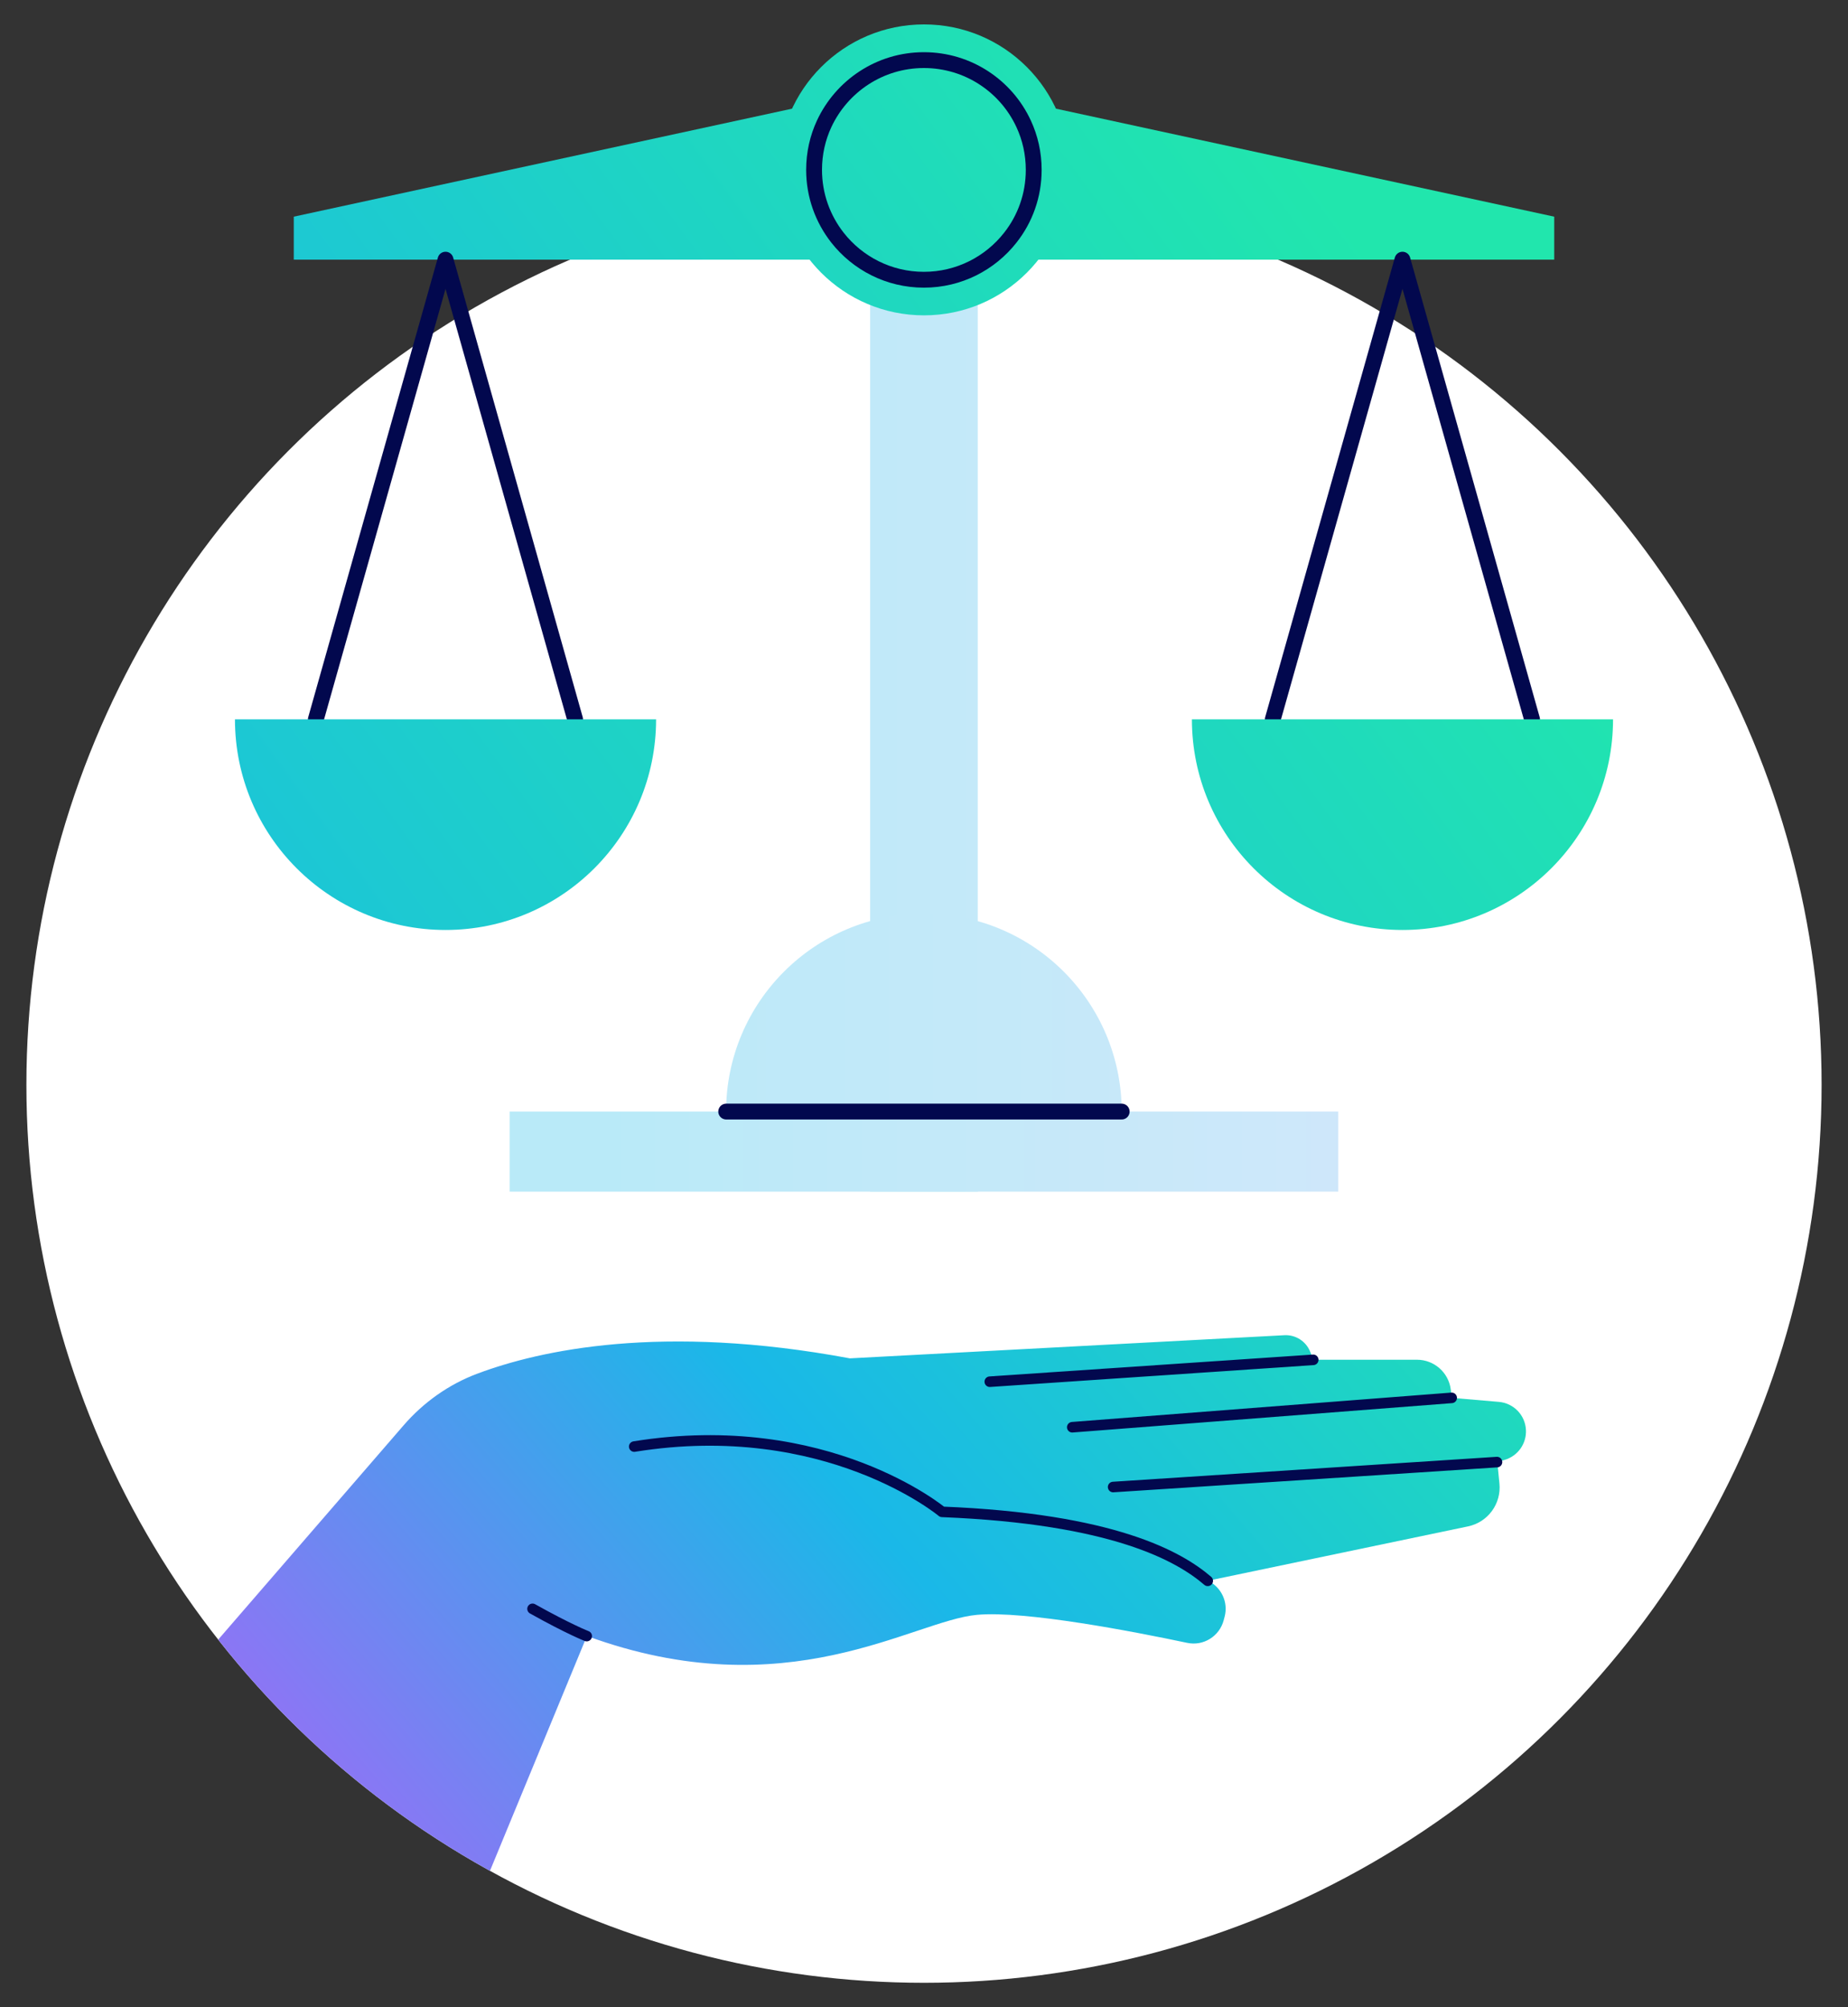 <?xml version="1.0" encoding="UTF-8"?> <svg xmlns="http://www.w3.org/2000/svg" xmlns:xlink="http://www.w3.org/1999/xlink" version="1.1" id="Brand" x="0px" y="0px" viewBox="0 0 175 190" style="enable-background:new 0 0 175 190;" xml:space="preserve"><rect x="0" y="0" width="175" height="190" fill="#333333" stroke="none"/> <style type="text/css"> .st0{fill:url(#SVGID_1_);} .st1{fill:url(#SVGID_00000080199324571907541580000018282891724207599494_);} .st2{fill:#02024E;} .st3{fill:#B45EF9;} .st4{fill:#FFFFFF;} .st5{fill:url(#SVGID_00000181056335466153351070000006271473322798047400_);} .st6{fill:none;stroke:#02024E;stroke-linecap:round;stroke-linejoin:round;stroke-miterlimit:10;} .st7{fill:url(#SVGID_00000067948259230491525150000012464555989136336771_);} .st8{fill:url(#SVGID_00000132783971578843468310000010733043959943077559_);} .st9{fill:url(#SVGID_00000118368877340062586170000002638620538397704335_);} .st10{fill:url(#SVGID_00000125593363392202857660000017630627883385248170_);} .st11{fill:url(#SVGID_00000002384691479834367970000010125230851422231689_);} .st12{fill:url(#SVGID_00000013876710310906093440000004589559396658637232_);} .st13{fill:url(#SVGID_00000174573157186018640680000015156126746398037429_);} .st14{fill:url(#SVGID_00000096772971124335004930000005765607322529083797_);} .st15{fill:url(#SVGID_00000049205494888372484490000001744455505567176891_);} .st16{fill:url(#SVGID_00000029024574281002885150000012311906955945675677_);} .st17{clip-path:url(#SVGID_00000148651269228908856890000007168062720137195654_);} .st18{fill:url(#SVGID_00000012453091800755879460000010105439713389268624_);} .st19{fill:none;stroke:#02084E;stroke-linecap:round;stroke-linejoin:round;stroke-miterlimit:10;} .st20{fill:url(#SVGID_00000103238517449136819870000006016255432746549929_);} .st21{fill:url(#SVGID_00000170994731912996206310000010920355296770231441_);} .st22{fill:url(#SVGID_00000124148200033969569670000003579138696855926436_);} .st23{fill:url(#SVGID_00000041994328695750491200000009128141961894988179_);} .st24{fill:none;stroke:#02084E;stroke-width:1.5;stroke-linecap:round;stroke-linejoin:round;stroke-miterlimit:10;} .st25{fill:url(#SVGID_00000082337786408876077370000016410250249185477520_);} .st26{fill:url(#SVGID_00000170267919000006577930000016434339538088070294_);} .st27{fill:url(#SVGID_00000118380323108269627320000014629991723874773674_);} .st28{fill:url(#SVGID_00000000905980135400427850000015991311753604267451_);} .st29{fill:url(#SVGID_00000045580276714809700960000000321816497145161144_);} .st30{fill:url(#SVGID_00000176752481735076414630000009060728391097750191_);} .st31{fill:#020256;} .st32{fill:none;stroke:#020256;stroke-linecap:round;stroke-linejoin:round;stroke-miterlimit:10;} .st33{fill:url(#SVGID_00000178896803086859352420000017415982396654836635_);} .st34{fill:url(#SVGID_00000039834607150890054370000001057057267414684049_);} .st35{fill:url(#SVGID_00000083072192316967991590000003240223885200455099_);} .st36{fill:url(#SVGID_00000134951799488742306660000008057974980302271398_);} .st37{fill:url(#SVGID_00000106856543797595678810000007611060050708628096_);} .st38{fill:url(#SVGID_00000086691178618070931120000016037892115963065516_);} .st39{fill:none;stroke:#B45EF9;stroke-linecap:round;stroke-linejoin:round;stroke-miterlimit:10;} .st40{fill:url(#SVGID_00000109743460479211154810000012425749136245819282_);} .st41{clip-path:url(#SVGID_00000096771280619671130680000013738940854837703350_);} .st42{fill:#1AB8E8;} .st43{clip-path:url(#SVGID_00000096771280619671130680000013738940854837703350_);fill:#02024E;} .st44{clip-path:url(#SVGID_00000015345432677922348280000009438490930659805854_);fill:#02024E;} .st45{fill:url(#SVGID_00000034774316186868661840000008210350692996099770_);} .st46{fill:url(#SVGID_00000054226054990302704320000012459297716764722867_);} .st47{fill:url(#SVGID_00000181778091915600758570000016427753538193023892_);} .st48{fill:url(#SVGID_00000039134769939087095770000003802308472383879323_);} .st49{clip-path:url(#SVGID_00000145047160780194287080000008667638121320895925_);fill:url(#SVGID_00000039837285198863812310000001877196249486900102_);} .st50{clip-path:url(#SVGID_00000145047160780194287080000008667638121320895925_);fill:url(#SVGID_00000041977675473707287620000003552323551460237488_);} .st51{clip-path:url(#SVGID_00000145047160780194287080000008667638121320895925_);fill:url(#SVGID_00000038392040689513232690000015042800083646871227_);} .st52{clip-path:url(#SVGID_00000145047160780194287080000008667638121320895925_);fill:#FFFFFF;} .st53{clip-path:url(#SVGID_00000145047160780194287080000008667638121320895925_);fill:url(#SVGID_00000047032740941701688480000010847023390823683509_);} .st54{clip-path:url(#SVGID_00000145047160780194287080000008667638121320895925_);fill:url(#SVGID_00000075154037512793990030000005674782823975924912_);} .st55{clip-path:url(#SVGID_00000145047160780194287080000008667638121320895925_);fill:none;stroke:#02024E;stroke-linecap:round;stroke-linejoin:round;stroke-miterlimit:10;} .st56{clip-path:url(#SVGID_00000145047160780194287080000008667638121320895925_);fill:none;stroke:#B45EF9;stroke-linecap:round;stroke-linejoin:round;stroke-miterlimit:10;} .st57{fill:url(#SVGID_00000154422655022769735050000012563038747700823981_);} .st58{fill:#02084E;} .st59{fill:url(#SVGID_00000031907957381144722320000011384445710863306921_);} .st60{fill:url(#SVGID_00000093164601188615829220000011815369238641322685_);} .st61{fill:none;stroke:#47C6EC;stroke-linecap:round;stroke-linejoin:round;stroke-miterlimit:10;} .st62{fill:url(#SVGID_00000099629930058046608240000016406375601350668198_);} .st63{fill:url(#SVGID_00000026850467362445141690000001303282730389060495_);} .st64{fill:url(#SVGID_00000015351187537681803380000006374942937441519495_);} .st65{fill:url(#SVGID_00000114760757881342064060000004697817631167826097_);} .st66{fill:url(#SVGID_00000004514138837326478350000007726681790758541236_);} .st67{fill:url(#SVGID_00000163040646200568077260000012456977975746893989_);} .st68{fill:url(#SVGID_00000092417703105597676990000007975935893932099768_);} .st69{fill:url(#SVGID_00000011729657096888703810000007502223134214862223_);} .st70{fill:url(#SVGID_00000116932537320474858340000005350090668772203909_);} .st71{fill:url(#SVGID_00000088096507508275066540000005771328907927730320_);} .st72{fill:url(#SVGID_00000147913488129600893430000003781231545819932084_);} .st73{fill:url(#SVGID_00000111895810402615266810000001739614050820156546_);} .st74{fill:url(#SVGID_00000134937675881355844350000001871657689107661475_);} .st75{clip-path:url(#SVGID_00000028324903358038136760000009229079047874128054_);fill:url(#SVGID_00000156575121832407708950000015072032117773905058_);} .st76{clip-path:url(#SVGID_00000028324903358038136760000009229079047874128054_);fill:url(#SVGID_00000036243914275730599030000008504043570951631255_);} .st77{clip-path:url(#SVGID_00000028324903358038136760000009229079047874128054_);fill:url(#SVGID_00000123412839231260861300000010717272464893530035_);} .st78{clip-path:url(#SVGID_00000028324903358038136760000009229079047874128054_);fill:url(#SVGID_00000036954191858632543770000017995289594629227912_);} .st79{clip-path:url(#SVGID_00000028324903358038136760000009229079047874128054_);fill:url(#SVGID_00000108988377548254820440000008059016261236031886_);} .st80{fill:url(#SVGID_00000062169823463633324680000011984851853705834624_);} .st81{fill:url(#SVGID_00000133501586632852347110000009239135681019410072_);} .st82{fill:url(#SVGID_00000084519716559631524950000001368929705959416500_);} .st83{fill:url(#SVGID_00000086680355388988310160000002298008694071497620_);} .st84{fill:url(#SVGID_00000108283741520986761890000016822041277714470021_);} .st85{fill:url(#SVGID_00000106851295923285372540000001250781804797439878_);} .st86{fill:url(#SVGID_00000000202967775476414000000012754969422620919991_);} .st87{fill:url(#SVGID_00000157272094210942045620000013778417482192644000_);} .st88{fill:url(#SVGID_00000096773692465665617320000010457975635927194767_);} .st89{fill:url(#SVGID_00000029759423883740570510000002987310905097610429_);} .st90{clip-path:url(#SVGID_00000008835631351086453820000001115302663590294974_);} .st91{fill:url(#SVGID_00000113317386618645113580000002766895901196626061_);} .st92{fill:url(#SVGID_00000057107387365714107890000002122470940647292036_);} .st93{fill:url(#SVGID_00000168086220581458276210000008241659320934938558_);} .st94{fill:url(#SVGID_00000082361118808402376370000006259357430119498624_);} .st95{fill:url(#SVGID_00000122689014937574189870000011917074376407819923_);} .st96{fill:url(#SVGID_00000126301859566242315080000007958109220434352548_);} .st97{fill:url(#SVGID_00000151515751563283288650000001688610354975446675_);} .st98{fill:url(#SVGID_00000046308558983476250030000009619012181688643466_);} .st99{fill:url(#SVGID_00000178177698157561500620000003390471487952604583_);} .st100{fill:url(#SVGID_00000066473505089585586440000002877608403123619973_);} .st101{fill:url(#SVGID_00000168092246086875139180000012382135142998418857_);} .st102{fill:url(#SVGID_00000038386391494983790070000001577019105021009824_);} .st103{fill:url(#SVGID_00000092451363496194230380000017774848296062270640_);} .st104{fill:url(#SVGID_00000147179758309577530330000003217203313302969232_);} .st105{fill:url(#SVGID_00000114061435374405653750000014058827714948341171_);} .st106{clip-path:url(#SVGID_00000137109525177806025320000008171891682405663675_);} .st107{clip-path:url(#SVGID_00000137109525177806025320000008171891682405663675_);fill:#02024E;} .st108{clip-path:url(#SVGID_00000036226651606321302730000000343960734514731401_);fill:#02024E;} .st109{fill:url(#SVGID_00000150100592892140157340000000180956486410331839_);} .st110{fill:url(#SVGID_00000077283618588939790700000001149674002419903148_);} .st111{fill:url(#SVGID_00000163034896998641306470000012779648957924186757_);} .st112{clip-path:url(#SVGID_00000130607293236789148670000011369335895850655367_);fill:url(#SVGID_00000169524907461318280370000011551605620761451908_);} .st113{clip-path:url(#SVGID_00000130607293236789148670000011369335895850655367_);fill:url(#SVGID_00000109014206267571836180000012094218277544460221_);} .st114{clip-path:url(#SVGID_00000130607293236789148670000011369335895850655367_);fill:url(#SVGID_00000125596124385298700320000001219061949236911792_);} .st115{clip-path:url(#SVGID_00000130607293236789148670000011369335895850655367_);fill:#FFFFFF;} .st116{clip-path:url(#SVGID_00000130607293236789148670000011369335895850655367_);fill:url(#SVGID_00000150810234343417882380000017551072439339245235_);} .st117{clip-path:url(#SVGID_00000130607293236789148670000011369335895850655367_);fill:url(#SVGID_00000140695565484236675840000003166109231648135568_);} .st118{clip-path:url(#SVGID_00000130607293236789148670000011369335895850655367_);fill:none;stroke:#02024E;stroke-linecap:round;stroke-linejoin:round;stroke-miterlimit:10;} .st119{clip-path:url(#SVGID_00000130607293236789148670000011369335895850655367_);fill:none;stroke:#B45EF9;stroke-linecap:round;stroke-linejoin:round;stroke-miterlimit:10;} .st120{fill:url(#SVGID_00000115477267989145040310000003034829609965248387_);} .st121{fill:url(#SVGID_00000009578479875501294010000017656668136881735591_);} .st122{fill:url(#SVGID_00000125592621167092223950000004871221169925751704_);} .st123{fill:url(#SVGID_00000078761100476377517350000012893201753704437159_);} .st124{fill:url(#SVGID_00000105422380461699891470000011005324912365187732_);} .st125{fill:url(#SVGID_00000029038798115601571970000014046831556513844907_);} .st126{fill:url(#SVGID_00000176763479987440916100000017416574114808403629_);} .st127{fill:url(#SVGID_00000181806491156400246970000014380113933080247484_);} .st128{fill:url(#SVGID_00000036971163816933032950000004667865004734083457_);} .st129{fill:url(#SVGID_00000074420335345433398750000007340750105051529635_);} .st130{fill:url(#SVGID_00000083809943211175319020000008349966641537466797_);} .st131{fill:url(#SVGID_00000036245049211803259520000005211963447738818191_);} .st132{fill:url(#SVGID_00000057126722106912372150000010097086952323409304_);} .st133{clip-path:url(#SVGID_00000020366878772839909490000016410716079106271398_);fill:url(#SVGID_00000000223984716978273700000015556709715687571875_);} .st134{clip-path:url(#SVGID_00000020366878772839909490000016410716079106271398_);fill:url(#SVGID_00000178899203144480679480000018396756114134967469_);} .st135{clip-path:url(#SVGID_00000020366878772839909490000016410716079106271398_);fill:url(#SVGID_00000179631166536777086970000002384338135542549920_);} .st136{clip-path:url(#SVGID_00000020366878772839909490000016410716079106271398_);fill:url(#SVGID_00000127723933674325762400000003642611744591044541_);} .st137{clip-path:url(#SVGID_00000020366878772839909490000016410716079106271398_);fill:url(#SVGID_00000148619527499896164820000004970790286177275306_);} .st138{fill:url(#SVGID_00000168798598486719190120000006331951839633552278_);} .st139{fill:url(#SVGID_00000094593593445422278360000011905902969974431400_);} .st140{fill:url(#SVGID_00000119076703961813197320000006932326626059330711_);} .st141{clip-path:url(#SVGID_00000100381196594569643210000010197676345648709524_);} .st142{clip-path:url(#SVGID_00000100381196594569643210000010197676345648709524_);fill:#02024E;} .st143{fill:none;stroke:#F0047F;stroke-miterlimit:10;} .st144{fill:#F0047F;} </style> <g> <g> <circle class="st4" cx="87.5" cy="102.69" r="85"></circle> <g> <defs> <circle id="SVGID_00000088113962913967898460000003709677533984839554_" cx="87.5" cy="102.69" r="85"></circle> </defs> <clipPath id="SVGID_00000182487980869272303810000010733297940057113514_"> <use xlink:href="#SVGID_00000088113962913967898460000003709677533984839554_" style="overflow:visible;"></use> </clipPath> <g style="clip-path:url(#SVGID_00000182487980869272303810000010733297940057113514_);"> <linearGradient id="SVGID_1_" gradientUnits="userSpaceOnUse" x1="26.958" y1="192.817" x2="139.323" y2="96.338"> <stop offset="4.475343e-07" style="stop-color:#B45EF9"></stop> <stop offset="0.499" style="stop-color:#1AB8E8"></stop> <stop offset="1" style="stop-color:#21E6AD"></stop> </linearGradient> <path class="st0" d="M1.39,177.47l36.83-42.55c1.89-2.18,4.28-3.88,6.98-4.89c5.89-2.21,17.42-4.78,35.28-1.45l41.14-2.19 c1.07-0.06,2.05,0.57,2.45,1.56l0.31,0.76l9.8,0c1.62,0,2.99,1.2,3.2,2.8l0.11,0.81l4.45,0.38c1.39,0.12,2.48,1.24,2.56,2.63 l0,0c0.08,1.31-0.76,2.49-2.01,2.86l-0.7,0.21l0.2,2.01c0.2,1.93-1.09,3.69-2.99,4.08l-24.61,5.14l0,0 c1.27,0.61,1.94,2.03,1.58,3.4l-0.09,0.34c-0.4,1.52-1.92,2.47-3.46,2.14c-4.97-1.05-15.35-3.07-19.91-2.65 c-6.11,0.56-17.98,8.94-36.93,2l-22.83,55.28L1.39,177.47z"></path> <line class="st19" x1="124.36" y1="128.72" x2="93.73" y2="130.79"></line> <line class="st19" x1="137.47" y1="132.32" x2="101.54" y2="135.1"></line> <line class="st19" x1="141.76" y1="138.4" x2="105.41" y2="140.76"></line> <path class="st19" d="M114.37,149.64c-2.7-2.32-8.94-5.88-25.16-6.53c0,0-10.93-9.11-29.15-6.18"></path> <path class="st19" d="M55.56,154.87c0,0-1.68-0.65-5.13-2.58"></path> </g> </g> </g> <g> <linearGradient id="SVGID_00000156565986050732317730000008240328525937974200_" gradientUnits="userSpaceOnUse" x1="57.081" y1="63.078" x2="243.567" y2="63.078"> <stop offset="0" style="stop-color:#B9EAF8"></stop> <stop offset="1" style="stop-color:#F2E3FD"></stop> </linearGradient> <polygon style="fill:url(#SVGID_00000156565986050732317730000008240328525937974200_);" points="92.59,13.36 92.59,112.8 82.4,112.8 82.4,13.36 "></polygon> <linearGradient id="SVGID_00000034082802191338265670000012362128406985346181_" gradientUnits="userSpaceOnUse" x1="57.081" y1="109.009" x2="243.567" y2="109.009"> <stop offset="0" style="stop-color:#B9EAF8"></stop> <stop offset="1" style="stop-color:#F2E3FD"></stop> </linearGradient> <rect x="48.26" y="105.22" style="fill:url(#SVGID_00000034082802191338265670000012362128406985346181_);" width="78.47" height="7.58"></rect> <linearGradient id="SVGID_00000155833095711550909720000007137095075513276855_" gradientUnits="userSpaceOnUse" x1="-91.684" y1="153.901" x2="114.447" y2="2.79"> <stop offset="4.475343e-07" style="stop-color:#B45EF9"></stop> <stop offset="0.499" style="stop-color:#1AB8E8"></stop> <stop offset="1" style="stop-color:#21E6AD"></stop> </linearGradient> <polygon style="fill:url(#SVGID_00000155833095711550909720000007137095075513276855_);" points="147.18,24.58 27.82,24.58 27.82,20.51 87.5,7.58 147.18,20.51 "></polygon> <linearGradient id="SVGID_00000070112956689053745290000017941826544914164378_" gradientUnits="userSpaceOnUse" x1="-94.767" y1="149.695" x2="111.364" y2="-1.416"> <stop offset="4.475343e-07" style="stop-color:#B45EF9"></stop> <stop offset="0.499" style="stop-color:#1AB8E8"></stop> <stop offset="1" style="stop-color:#21E6AD"></stop> </linearGradient> <circle style="fill:url(#SVGID_00000070112956689053745290000017941826544914164378_);" cx="87.5" cy="16.08" r="13.77"></circle> <path class="st24" d="M97.89,16.08c0-1.56-0.34-3.04-0.96-4.37c-1.65-3.56-5.26-6.02-9.44-6.02c-4.18,0-7.78,2.47-9.44,6.02 c-0.62,1.33-0.96,2.81-0.96,4.37c0,2.42,0.83,4.65,2.22,6.42c1.9,2.42,4.86,3.98,8.18,3.98c3.32,0,6.28-1.56,8.18-3.98 C97.07,20.73,97.89,18.5,97.89,16.08z"></path> <linearGradient id="SVGID_00000161600139698501951750000010276646708929432239_" gradientUnits="userSpaceOnUse" x1="48.721" y1="95.857" x2="286.462" y2="95.857"> <stop offset="0" style="stop-color:#B9EAF8"></stop> <stop offset="1" style="stop-color:#F2E3FD"></stop> </linearGradient> <path style="fill:url(#SVGID_00000161600139698501951750000010276646708929432239_);" d="M106.22,105.22 c0-10.34-8.38-18.73-18.73-18.73s-18.73,8.38-18.73,18.73"></path> <polyline class="st24" points="54.46,68.09 42.19,24.58 29.91,68.09 "></polyline> <linearGradient id="SVGID_00000042016018770718802210000002193795770916137902_" gradientUnits="userSpaceOnUse" x1="-107.463" y1="182.846" x2="98.668" y2="31.735"> <stop offset="4.475343e-07" style="stop-color:#B45EF9"></stop> <stop offset="0.499" style="stop-color:#1AB8E8"></stop> <stop offset="1" style="stop-color:#21E6AD"></stop> </linearGradient> <path style="fill:url(#SVGID_00000042016018770718802210000002193795770916137902_);" d="M22.25,68.09 c0,11.01,8.93,19.94,19.94,19.94s19.94-8.93,19.94-19.94H22.25z"></path> <polyline class="st24" points="145.08,68.09 132.81,24.58 120.53,68.09 "></polyline> <linearGradient id="SVGID_00000047751870504126272990000017567848176828213685_" gradientUnits="userSpaceOnUse" x1="-51.721" y1="208.413" x2="154.41" y2="57.302"> <stop offset="4.475343e-07" style="stop-color:#B45EF9"></stop> <stop offset="0.499" style="stop-color:#1AB8E8"></stop> <stop offset="1" style="stop-color:#21E6AD"></stop> </linearGradient> <path style="fill:url(#SVGID_00000047751870504126272990000017567848176828213685_);" d="M112.87,68.09 c0,11.01,8.93,19.94,19.94,19.94c11.01,0,19.94-8.93,19.94-19.94H112.87z"></path> <line class="st24" x1="68.77" y1="105.22" x2="106.22" y2="105.22"></line> </g> </g> </svg> 